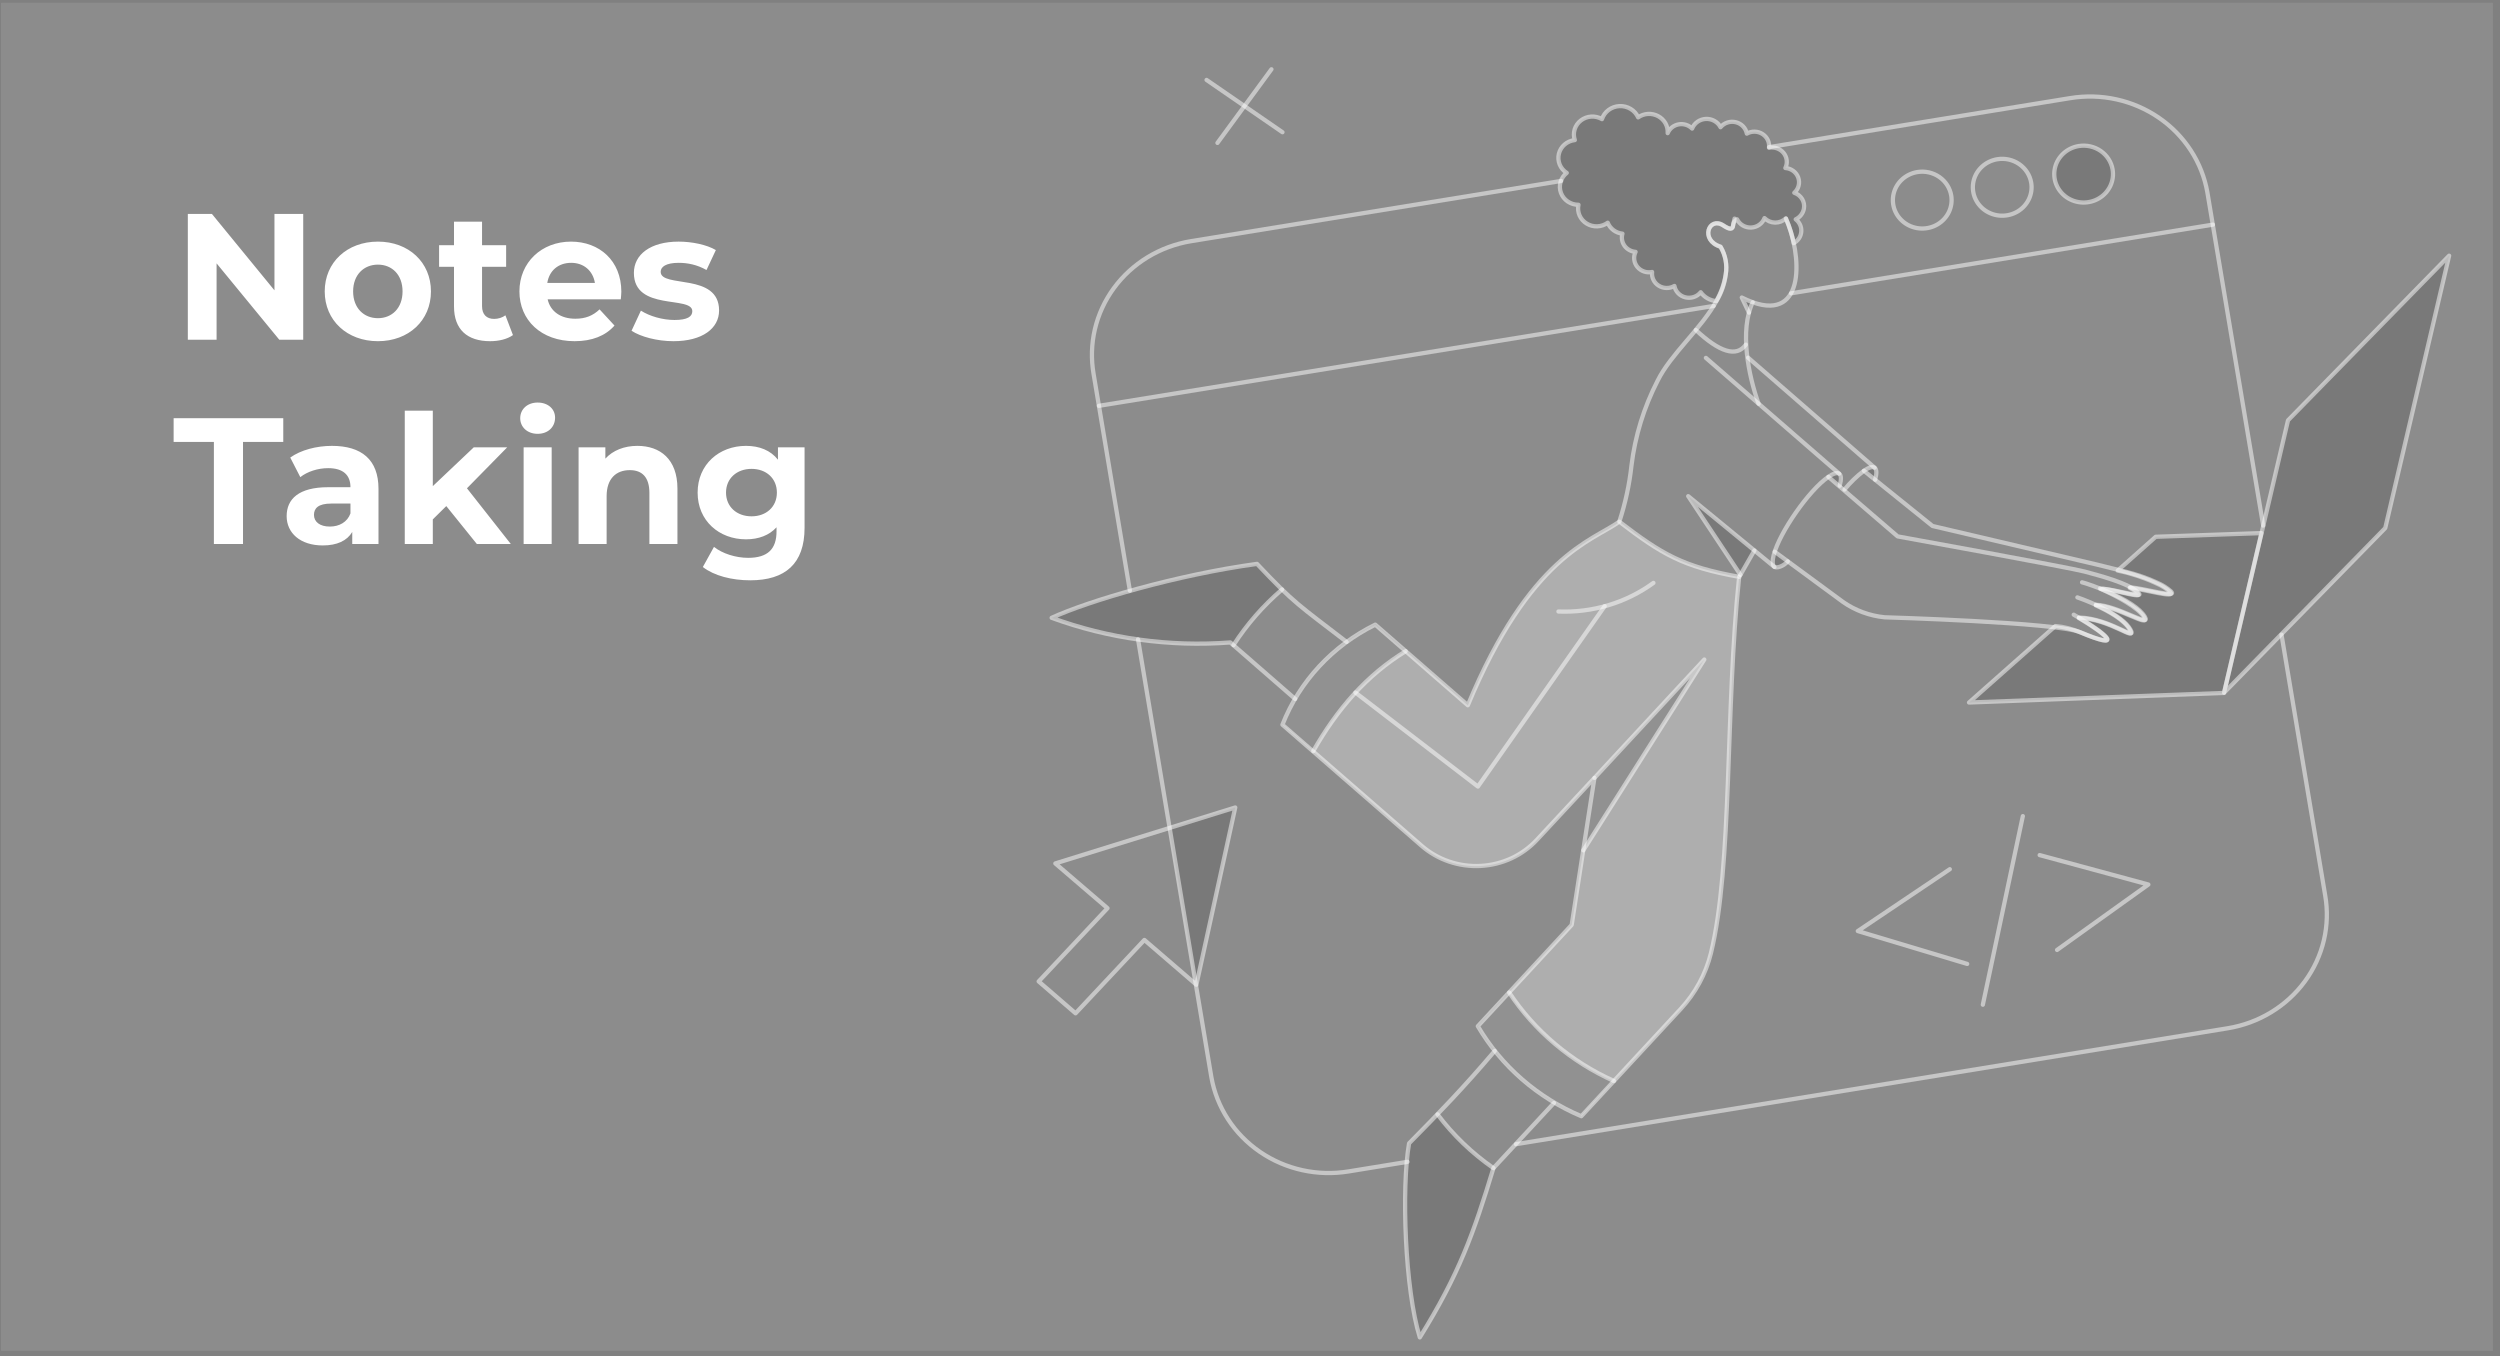 <svg xmlns="http://www.w3.org/2000/svg" width="306" height="166" viewBox="0 0 306 166" fill="none"><rect x="0" y="0" width="306" height="166" fill="#808080" stroke="none"/><rect x="0.129" y="0.34" width="305" height="165" fill="white" fill-opacity="0.1"></rect><path d="M198.211 63.879C195.565 66.023 187.365 67.531 179.668 86.342L168.337 76.476C163.108 79.046 159.055 83.412 156.973 88.721L174.011 103.548C175.985 105.259 178.579 106.142 181.224 106.004C183.87 105.866 186.351 104.718 188.123 102.811L195.183 95.199L192.378 113.213L180.892 125.609C183.774 130.509 188.216 134.375 193.554 136.63L205.715 123.53C207.515 121.592 208.787 119.248 209.417 116.712C212.063 105.956 211.164 86.979 212.876 70.63C206.013 69.39 203.47 67.882 198.211 63.879Z" fill="white" fill-opacity="0.3"></path><path d="M291.954 64.632L272.234 84.784L280.053 51.449L299.773 31.297L291.954 64.632Z" fill="#4D4D4D" fill-opacity="0.3"></path><path d="M229.438 57.243C229.179 57.076 228.729 57.226 228.141 57.629L229.506 58.717C229.732 57.947 229.732 57.411 229.438 57.243Z" fill="#4D4D4D" fill-opacity="0.3"></path><path d="M217.22 67.551C216.856 68.455 216.904 69.215 217.186 69.393C217.467 69.572 218.278 69.393 218.824 68.707L217.22 67.551Z" fill="#4D4D4D" fill-opacity="0.3"></path><path d="M225.098 57.981C224.839 57.814 224.389 57.965 223.801 58.367L225.166 59.456C225.389 58.702 225.371 58.166 225.098 57.981Z" fill="#4D4D4D" fill-opacity="0.3"></path><path d="M184.632 121.484L180.809 125.605C183.691 130.505 188.133 134.371 193.471 136.626L197.467 132.321C192.212 129.962 187.761 126.204 184.632 121.484Z" fill="#4D4D4D" fill-opacity="0.3"></path><path d="M206.637 60.73L213.037 70.362L214.732 67.381L206.637 60.73Z" fill="#4D4D4D" fill-opacity="0.3"></path><path d="M213.195 36.438L214.078 38.28L214.562 37.024L213.195 36.438Z" fill="#4D4D4D" fill-opacity="0.3"></path><path d="M208.608 80.727L195.167 95.2L193.801 104.078L208.608 80.727Z" fill="#4D4D4D" fill-opacity="0.3"></path><path d="M175.947 136.391C174.823 137.563 173.664 138.736 172.47 139.942C171.519 145.386 171.969 157.883 173.785 163.695C178.61 155.923 180.358 151 182.798 142.991C180.17 141.154 177.857 138.926 175.947 136.391Z" fill="#4D4D4D" fill-opacity="0.3"></path><path d="M156.906 72.151C156.076 71.347 155.124 70.359 153.862 69.035C144.069 70.375 133.293 73.541 128.727 75.635C135.692 78.186 143.153 79.215 150.577 78.65L150.957 78.985C152.59 76.442 154.594 74.14 156.906 72.151Z" fill="#4D4D4D" fill-opacity="0.3"></path><path d="M172.078 79.645L168.345 76.383C163.119 78.958 159.069 83.322 156.98 88.628L160.769 91.928C163.39 86.963 167.284 82.733 172.078 79.645Z" fill="#4D4D4D" fill-opacity="0.3"></path><path d="M220.806 25.535C220.88 25.129 220.802 24.711 220.586 24.356C220.371 24.001 220.031 23.731 219.63 23.596C219.888 23.364 220.071 23.064 220.157 22.733C220.243 22.403 220.226 22.055 220.11 21.733C219.994 21.411 219.783 21.128 219.504 20.921C219.225 20.713 218.889 20.589 218.537 20.564C218.68 20.268 218.737 19.94 218.698 19.616C218.661 19.292 218.531 18.984 218.323 18.727C218.116 18.47 217.839 18.274 217.523 18.161C217.207 18.047 216.865 18.021 216.534 18.084C216.577 17.759 216.524 17.429 216.382 17.131C216.24 16.834 216.015 16.581 215.732 16.401C215.449 16.221 215.12 16.122 214.782 16.115C214.443 16.107 214.11 16.192 213.819 16.359C213.757 16.025 213.597 15.715 213.358 15.467C213.12 15.219 212.812 15.043 212.472 14.96C212.133 14.877 211.775 14.89 211.444 14.999C211.112 15.107 210.819 15.306 210.601 15.572C210.436 15.252 210.178 14.986 209.86 14.805C209.541 14.625 209.175 14.538 208.806 14.556C208.437 14.574 208.082 14.695 207.783 14.905C207.485 15.115 207.256 15.405 207.124 15.739C206.915 15.526 206.654 15.367 206.365 15.277C206.076 15.187 205.768 15.169 205.469 15.224C205.171 15.28 204.892 15.407 204.658 15.594C204.424 15.782 204.242 16.023 204.13 16.296C204.16 15.877 204.065 15.459 203.858 15.091C203.65 14.722 203.338 14.418 202.959 14.215C202.579 14.013 202.148 13.919 201.715 13.945C201.282 13.972 200.866 14.118 200.516 14.366C200.325 13.937 200.002 13.575 199.593 13.329C199.183 13.083 198.706 12.964 198.224 12.987C197.743 13.011 197.28 13.177 196.898 13.462C196.517 13.747 196.234 14.138 196.088 14.583C195.692 14.351 195.232 14.242 194.771 14.271C194.309 14.3 193.867 14.465 193.505 14.744C193.143 15.024 192.878 15.404 192.746 15.833C192.614 16.262 192.621 16.721 192.766 17.146C192.303 17.197 191.867 17.385 191.518 17.684C191.169 17.983 190.924 18.38 190.816 18.819C190.708 19.258 190.742 19.718 190.914 20.138C191.086 20.557 191.387 20.915 191.777 21.163C191.412 21.449 191.148 21.838 191.021 22.276C190.894 22.713 190.91 23.178 191.068 23.607C191.225 24.035 191.516 24.406 191.901 24.667C192.285 24.928 192.743 25.068 193.213 25.066C193.119 25.503 193.164 25.957 193.344 26.368C193.524 26.779 193.828 27.127 194.218 27.365C194.607 27.604 195.062 27.722 195.523 27.703C195.983 27.684 196.426 27.53 196.794 27.261C196.939 27.622 197.184 27.938 197.501 28.174C197.818 28.411 198.196 28.559 198.594 28.602C198.521 28.852 198.507 29.115 198.551 29.372C198.596 29.628 198.699 29.872 198.853 30.084C199.006 30.298 199.207 30.475 199.44 30.604C199.674 30.732 199.934 30.809 200.201 30.828C200.057 31.125 200.001 31.454 200.04 31.78C200.079 32.105 200.211 32.413 200.422 32.67C200.632 32.926 200.913 33.12 201.232 33.23C201.551 33.34 201.895 33.361 202.225 33.291C202.185 33.617 202.241 33.947 202.385 34.243C202.529 34.54 202.757 34.792 203.041 34.97C203.325 35.148 203.656 35.245 203.994 35.25C204.333 35.255 204.666 35.169 204.956 35C205.018 35.334 205.179 35.644 205.418 35.891C205.658 36.139 205.967 36.315 206.307 36.396C206.647 36.477 207.005 36.462 207.336 36.351C207.667 36.24 207.958 36.038 208.174 35.77C208.392 36.073 208.675 36.327 209.003 36.515C209.331 36.703 209.698 36.82 210.077 36.859C210.656 35.845 211.048 34.741 211.236 33.597C211.428 32.432 211.203 31.238 210.598 30.213C208.021 29.392 209.18 26.461 210.927 27.6C211.757 28.153 212.072 28.117 212.138 27.583C212.143 27.429 212.191 27.279 212.277 27.148C212.362 27.018 212.483 26.913 212.626 26.844C212.78 27.159 213.026 27.422 213.334 27.601C213.641 27.78 213.997 27.866 214.356 27.851C214.714 27.834 215.06 27.716 215.349 27.51C215.638 27.304 215.859 27.02 215.982 26.694C216.149 26.865 216.35 27.002 216.573 27.097C216.797 27.192 217.037 27.242 217.28 27.245C217.524 27.248 217.765 27.204 217.991 27.115C218.217 27.026 218.422 26.894 218.594 26.727C219.022 27.703 219.347 28.719 219.562 29.759C219.822 29.617 220.042 29.416 220.202 29.173C220.364 28.93 220.46 28.652 220.484 28.364C220.507 28.076 220.458 27.787 220.34 27.522C220.222 27.257 220.038 27.024 219.805 26.844C220.065 26.716 220.291 26.532 220.465 26.304C220.639 26.077 220.756 25.814 220.806 25.535Z" fill="#4D4D4D" fill-opacity="0.3"></path><path d="M258.582 20.743C258.465 20.064 258.144 19.433 257.658 18.931C257.171 18.429 256.542 18.078 255.85 17.922C255.157 17.767 254.432 17.813 253.768 18.056C253.102 18.299 252.527 18.727 252.112 19.287C251.699 19.847 251.466 20.513 251.443 21.201C251.42 21.889 251.609 22.569 251.985 23.153C252.361 23.737 252.907 24.201 253.555 24.484C254.203 24.768 254.923 24.859 255.624 24.747C256.563 24.595 257.403 24.088 257.957 23.337C258.512 22.587 258.737 21.654 258.582 20.743Z" fill="#4D4D4D" fill-opacity="0.3"></path><path d="M151.199 98.836L143.086 101.365L146.438 120.529L151.199 98.836Z" fill="#4D4D4D" fill-opacity="0.3"></path><path d="M263.859 65.71L259.205 69.848C260.838 70.182 262.424 70.705 263.928 71.406C264.565 71.668 265.15 72.037 265.658 72.494C266.367 73.282 262.562 72.159 260.693 71.958H260.676C261.054 72.151 261.398 72.4 261.696 72.695C262.31 73.375 257.617 71.837 257.199 72.126C258.998 72.913 261.783 74.404 262.457 75.564C263.253 76.955 259.171 74.19 256.524 74.106C258.202 74.86 260.036 75.916 260.693 77.089C261.593 78.676 258.34 75.766 254.466 75.648H254.448C258.15 77.826 259.88 79.615 254.621 77.407C253.657 76.989 252.628 76.729 251.577 76.636L241.008 85.996L272.214 84.823L276.798 65.258L263.859 65.71Z" fill="#4D4D4D" fill-opacity="0.3"></path><path d="M291.954 64.632L272.234 84.784L280.053 51.449L299.773 31.297L291.954 64.632Z" stroke="white" stroke-opacity="0.5" stroke-width="0.522" stroke-linejoin="round"></path><path d="M263.859 65.702L259.205 69.84C260.838 70.174 262.424 70.697 263.928 71.398C264.565 71.661 265.15 72.029 265.658 72.487C266.367 73.274 262.562 72.151 260.693 71.951H260.676C261.054 72.143 261.398 72.392 261.696 72.688C262.31 73.367 257.617 71.829 257.199 72.118C258.998 72.905 261.783 74.396 262.457 75.556C263.253 76.947 259.171 74.182 256.524 74.098C258.202 74.852 260.036 75.908 260.693 77.081C261.593 78.668 258.34 75.758 254.466 75.64H254.448C258.15 77.818 259.88 79.608 254.621 77.399C253.657 76.981 252.628 76.721 251.577 76.629L241.008 85.988L272.214 84.816L276.798 65.25L263.859 65.702Z" stroke="white" stroke-opacity="0.5" stroke-width="0.522" stroke-linejoin="round"></path><path d="M220.798 25.535C220.872 25.129 220.794 24.711 220.578 24.356C220.363 24.001 220.023 23.731 219.622 23.596C219.881 23.364 220.064 23.064 220.149 22.733C220.235 22.403 220.218 22.055 220.102 21.733C219.986 21.411 219.775 21.128 219.496 20.921C219.217 20.713 218.881 20.589 218.529 20.564C218.672 20.268 218.729 19.94 218.691 19.616C218.653 19.292 218.523 18.984 218.316 18.727C218.108 18.47 217.831 18.274 217.515 18.161C217.199 18.047 216.857 18.021 216.527 18.084C216.569 17.759 216.517 17.429 216.374 17.131C216.232 16.834 216.008 16.581 215.724 16.401C215.441 16.221 215.112 16.122 214.774 16.115C214.435 16.107 214.102 16.192 213.811 16.359C213.749 16.025 213.589 15.715 213.351 15.467C213.112 15.219 212.804 15.043 212.464 14.96C212.125 14.877 211.768 14.89 211.436 14.999C211.104 15.107 210.811 15.306 210.593 15.572C210.428 15.252 210.171 14.986 209.852 14.805C209.533 14.625 209.167 14.538 208.798 14.556C208.43 14.574 208.074 14.695 207.776 14.905C207.477 15.115 207.248 15.405 207.116 15.739C206.907 15.526 206.646 15.367 206.357 15.277C206.068 15.187 205.76 15.169 205.462 15.224C205.163 15.28 204.884 15.407 204.65 15.594C204.416 15.782 204.235 16.023 204.122 16.296C204.152 15.877 204.057 15.459 203.85 15.091C203.642 14.722 203.33 14.418 202.951 14.215C202.571 14.013 202.14 13.919 201.707 13.945C201.274 13.972 200.859 14.118 200.509 14.366C200.317 13.937 199.995 13.575 199.585 13.329C199.175 13.083 198.698 12.964 198.216 12.987C197.735 13.011 197.272 13.177 196.89 13.462C196.509 13.747 196.226 14.138 196.08 14.583C195.684 14.351 195.224 14.242 194.763 14.271C194.301 14.3 193.859 14.465 193.498 14.744C193.136 15.024 192.871 15.404 192.738 15.833C192.606 16.262 192.613 16.721 192.758 17.146C192.295 17.197 191.859 17.385 191.51 17.684C191.161 17.983 190.916 18.38 190.808 18.819C190.7 19.258 190.734 19.718 190.906 20.138C191.078 20.557 191.38 20.915 191.769 21.163C191.404 21.449 191.14 21.838 191.013 22.276C190.886 22.713 190.902 23.178 191.06 23.607C191.218 24.035 191.509 24.406 191.893 24.667C192.277 24.928 192.736 25.068 193.205 25.066C193.111 25.503 193.157 25.957 193.336 26.368C193.516 26.779 193.821 27.127 194.21 27.365C194.599 27.604 195.054 27.722 195.515 27.703C195.975 27.684 196.419 27.53 196.786 27.261C196.931 27.622 197.176 27.938 197.493 28.174C197.811 28.411 198.189 28.559 198.587 28.602C198.513 28.852 198.499 29.115 198.543 29.372C198.588 29.628 198.691 29.872 198.845 30.084C198.999 30.298 199.199 30.475 199.433 30.604C199.666 30.732 199.926 30.809 200.194 30.828C200.049 31.125 199.993 31.454 200.032 31.78C200.071 32.105 200.203 32.413 200.414 32.67C200.625 32.926 200.905 33.12 201.224 33.23C201.543 33.34 201.887 33.361 202.217 33.291C202.178 33.617 202.233 33.947 202.377 34.243C202.521 34.54 202.749 34.792 203.033 34.97C203.318 35.148 203.648 35.245 203.986 35.25C204.325 35.255 204.658 35.169 204.949 35C205.01 35.334 205.171 35.644 205.411 35.891C205.65 36.139 205.959 36.315 206.299 36.396C206.639 36.477 206.997 36.462 207.328 36.351C207.66 36.24 207.951 36.038 208.166 35.77C208.384 36.073 208.667 36.327 208.995 36.515C209.324 36.703 209.69 36.82 210.069 36.859C210.648 35.845 211.041 34.741 211.228 33.597C211.42 32.432 211.195 31.238 210.591 30.213C208.013 29.392 209.172 26.461 210.919 27.6C211.75 28.153 212.065 28.117 212.13 27.583C212.135 27.429 212.183 27.279 212.269 27.148C212.355 27.018 212.475 26.913 212.618 26.844C212.772 27.159 213.018 27.422 213.326 27.601C213.633 27.78 213.989 27.866 214.348 27.851C214.707 27.834 215.053 27.716 215.341 27.51C215.631 27.304 215.851 27.02 215.974 26.694C216.141 26.865 216.343 27.002 216.566 27.097C216.789 27.192 217.029 27.242 217.272 27.245C217.516 27.248 217.757 27.204 217.983 27.115C218.209 27.026 218.414 26.894 218.586 26.727C219.014 27.703 219.339 28.719 219.555 29.759C219.814 29.617 220.034 29.416 220.195 29.173C220.356 28.93 220.452 28.652 220.476 28.364C220.5 28.076 220.45 27.787 220.332 27.522C220.214 27.257 220.03 27.024 219.797 26.844C220.057 26.716 220.283 26.532 220.457 26.304C220.631 26.077 220.748 25.814 220.798 25.535Z" stroke="white" stroke-opacity="0.5" stroke-width="0.522" stroke-linejoin="round"></path><path d="M219.23 35.901L270.865 27.492" stroke="white" stroke-opacity="0.5" stroke-width="0.522" stroke-linecap="round" stroke-linejoin="round"></path><path d="M134.504 49.674L209.751 37.445" stroke="white" stroke-opacity="0.5" stroke-width="0.522" stroke-linecap="round" stroke-linejoin="round"></path><path d="M213.969 43.777L229.451 57.245" stroke="white" stroke-opacity="0.5" stroke-width="0.522" stroke-linecap="round" stroke-linejoin="round"></path><path d="M229.517 58.718C229.724 57.965 229.725 57.427 229.447 57.244C229.189 57.075 228.719 57.225 228.133 57.63C227.254 58.301 226.459 59.071 225.766 59.922" stroke="white" stroke-opacity="0.5" stroke-width="0.522" stroke-linecap="round" stroke-linejoin="round"></path><path d="M164.823 78.568C158.976 74.062 158.492 73.928 153.856 69.019C144.065 70.36 133.289 73.526 128.723 75.62C135.693 78.17 143.159 79.2 150.587 78.635L158.527 85.553" stroke="white" stroke-opacity="0.5" stroke-width="0.522" stroke-linecap="round" stroke-linejoin="round"></path><path d="M208.801 43.805L225.113 57.976" stroke="white" stroke-opacity="0.5" stroke-width="0.522" stroke-linecap="round" stroke-linejoin="round"></path><path d="M217.189 69.391L206.637 60.73L213.027 70.36" stroke="white" stroke-opacity="0.5" stroke-width="0.522" stroke-linecap="round" stroke-linejoin="round"></path><path d="M254.844 71.277C255.481 71.411 261.317 73.386 262.541 75.499C263.361 76.905 259.22 74.108 256.539 74.025" stroke="white" stroke-opacity="0.5" stroke-width="0.522" stroke-linecap="round" stroke-linejoin="round"></path><path d="M254.273 73.121C255.899 73.691 259.753 75.267 260.76 77.041C261.671 78.651 258.393 75.701 254.464 75.584" stroke="white" stroke-opacity="0.5" stroke-width="0.522" stroke-linecap="round" stroke-linejoin="round"></path><path d="M253.825 75.239C257.942 77.567 260.211 79.723 254.621 77.383C251.733 76.174 230.677 75.557 230.677 75.557C228.829 75.372 227.064 74.718 225.56 73.662L217.223 67.531" stroke="white" stroke-opacity="0.5" stroke-width="0.522" stroke-linecap="round" stroke-linejoin="round"></path><path d="M223.793 58.367L232.269 65.654C232.269 65.654 253.511 69.507 255.137 69.956C256.763 70.406 260.657 71.362 261.797 72.62C262.403 73.289 259.066 72.134 257.04 72.034" stroke="white" stroke-opacity="0.5" stroke-width="0.522" stroke-linecap="round" stroke-linejoin="round"></path><path d="M225.179 59.453C225.387 58.699 225.388 58.161 225.11 57.979C224.851 57.809 224.382 57.96 223.795 58.364C221.402 60.013 217.845 65.127 217.101 67.929C216.919 68.617 216.952 69.236 217.188 69.386C217.461 69.563 218.243 69.353 218.826 68.716" stroke="white" stroke-opacity="0.5" stroke-width="0.522" stroke-linecap="round" stroke-linejoin="round"></path><path d="M190.754 74.849C194.93 75.019 199.038 73.782 202.378 71.348" stroke="white" stroke-opacity="0.5" stroke-width="0.522" stroke-linecap="round" stroke-linejoin="round"></path><path d="M212.883 70.612L214.734 67.379" stroke="white" stroke-opacity="0.5" stroke-width="0.522" stroke-linecap="round" stroke-linejoin="round"></path><path d="M213.69 42.183C212.548 43.791 210.455 43.088 207.566 40.391" stroke="white" stroke-opacity="0.5" stroke-width="0.522" stroke-linecap="round" stroke-linejoin="round"></path><path d="M195.165 95.218L208.608 80.727L193.801 104.078" stroke="white" stroke-opacity="0.5" stroke-width="0.522" stroke-linecap="round" stroke-linejoin="round"></path><path d="M174.007 103.528C174.984 104.377 176.123 105.032 177.361 105.454C178.599 105.877 179.91 106.059 181.221 105.99C182.531 105.922 183.815 105.604 184.999 105.056C186.182 104.506 187.243 103.737 188.119 102.791L195.157 95.221L192.374 113.207L180.888 125.603C183.77 130.503 188.212 134.369 193.551 136.623L205.711 123.507C207.511 121.568 208.784 119.225 209.413 116.689C212.06 105.933 211.16 86.939 212.872 70.606C205.988 69.367 203.445 67.859 198.204 63.855C194.817 66.253 187.258 68.032 179.661 86.324L168.334 76.458C163.108 79.033 159.057 83.397 156.969 88.703L174.007 103.528Z" stroke="white" stroke-opacity="0.5" stroke-width="0.522" stroke-linecap="round" stroke-linejoin="round"></path><path d="M214.534 36.995C214.076 36.829 213.629 36.637 213.195 36.418L214.074 38.269" stroke="white" stroke-opacity="0.5" stroke-width="0.522" stroke-linecap="round" stroke-linejoin="round"></path><path d="M215.25 49.422C213.976 45.861 212.918 40.414 214.53 37C221.08 39.327 220.525 31.104 218.606 26.758M198.207 63.845C198.943 61.605 199.442 59.298 199.695 56.96C200.135 53.364 201.213 49.867 202.881 46.625C204.511 43.309 208.253 40.251 210.165 36.725C210.737 35.756 211.101 34.685 211.234 33.576C211.427 32.41 211.202 31.216 210.597 30.192C208.02 29.371 209.184 26.433 210.926 27.579C211.759 28.128 212.085 28.098 212.137 27.562C212.183 27.28 212.242 27.012 212.311 26.758" stroke="white" stroke-opacity="0.5" stroke-width="0.522" stroke-linecap="round" stroke-linejoin="round"></path><path d="M184.719 121.48C187.847 126.201 192.3 129.96 197.556 132.319" stroke="white" stroke-opacity="0.5" stroke-width="0.522" stroke-linecap="round" stroke-linejoin="round"></path><path d="M160.742 91.936C163.648 86.822 167.281 82.622 172.055 79.707" stroke="white" stroke-opacity="0.5" stroke-width="0.522" stroke-linecap="round" stroke-linejoin="round"></path><path d="M182.953 128.637C179.298 132.957 176.029 136.348 172.47 139.944C171.519 145.388 171.969 157.884 173.785 163.697C178.61 155.925 180.358 150.983 182.798 142.978L190.202 135.005" stroke="white" stroke-opacity="0.5" stroke-width="0.522" stroke-linecap="round" stroke-linejoin="round"></path><path d="M150.973 78.97C152.606 76.431 154.61 74.135 156.923 72.152" stroke="white" stroke-opacity="0.5" stroke-width="0.522" stroke-linecap="round" stroke-linejoin="round"></path><path d="M260.757 71.884C262.642 72.069 266.479 73.207 265.773 72.42C265.26 71.958 264.67 71.584 264.026 71.315C261.586 70.16 259.252 69.79 256.657 69.104L236.537 64.38L228.141 57.621" stroke="white" stroke-opacity="0.5" stroke-width="0.522" stroke-linecap="round" stroke-linejoin="round"></path><path d="M196.412 74.195L180.896 96.273L165.898 84.765" stroke="white" stroke-opacity="0.5" stroke-width="0.522" stroke-linecap="round" stroke-linejoin="round"></path><path d="M238.828 23.923C238.944 24.602 238.849 25.299 238.556 25.927C238.264 26.554 237.785 27.083 237.182 27.447C236.579 27.811 235.877 27.993 235.167 27.971C234.456 27.949 233.768 27.724 233.19 27.323C232.612 26.922 232.17 26.365 231.918 25.721C231.668 25.077 231.62 24.375 231.781 23.704C231.941 23.034 232.304 22.425 232.822 21.954C233.341 21.483 233.992 21.171 234.693 21.058C235.634 20.908 236.598 21.125 237.373 21.662C238.148 22.199 238.671 23.012 238.828 23.923Z" stroke="white" stroke-opacity="0.5" stroke-width="0.522" stroke-linecap="round" stroke-linejoin="round"></path><path d="M248.617 22.353C248.733 23.032 248.639 23.729 248.345 24.356C248.053 24.983 247.574 25.513 246.971 25.877C246.368 26.24 245.666 26.423 244.956 26.401C244.245 26.379 243.557 26.153 242.979 25.753C242.401 25.352 241.959 24.794 241.707 24.15C241.457 23.506 241.409 22.805 241.57 22.134C241.73 21.464 242.093 20.854 242.612 20.383C243.13 19.912 243.781 19.601 244.482 19.488C245.423 19.337 246.386 19.555 247.162 20.092C247.937 20.629 248.46 21.442 248.617 22.353Z" stroke="white" stroke-opacity="0.5" stroke-width="0.522" stroke-linecap="round" stroke-linejoin="round"></path><path d="M258.582 20.739C258.698 21.419 258.603 22.116 258.31 22.743C258.018 23.37 257.539 23.899 256.935 24.263C256.333 24.627 255.631 24.81 254.921 24.788C254.21 24.766 253.522 24.54 252.944 24.14C252.366 23.739 251.924 23.181 251.672 22.537C251.422 21.893 251.374 21.192 251.535 20.521C251.695 19.85 252.058 19.241 252.576 18.77C253.095 18.299 253.746 17.988 254.447 17.875C255.388 17.724 256.352 17.941 257.127 18.478C257.902 19.015 258.426 19.829 258.582 20.739Z" stroke="white" stroke-opacity="0.5" stroke-width="0.522" stroke-linecap="round" stroke-linejoin="round"></path><path d="M155.623 8.48L149.016 17.493" stroke="white" stroke-opacity="0.5" stroke-width="0.522" stroke-linecap="round" stroke-linejoin="round"></path><path d="M156.973 16.184L147.684 9.785" stroke="white" stroke-opacity="0.5" stroke-width="0.522" stroke-linecap="round" stroke-linejoin="round"></path><path d="M129.382 105.619L129.174 105.686L135.557 111.164L127.133 120.126L131.648 124.029L140.072 115.05L146.437 120.529L151.194 98.836L129.382 105.619Z" stroke="white" stroke-opacity="0.5" stroke-width="0.522" stroke-linecap="round" stroke-linejoin="round"></path><path d="M240.783 117.983L227.395 113.962L238.656 106.391" stroke="white" stroke-opacity="0.5" stroke-width="0.522" stroke-linecap="round" stroke-linejoin="round"></path><path d="M251.784 116.273L262.958 108.266L249.656 104.664" stroke="white" stroke-opacity="0.5" stroke-width="0.522" stroke-linecap="round" stroke-linejoin="round"></path><path d="M247.595 99.894L242.699 122.978" stroke="white" stroke-opacity="0.5" stroke-width="0.522" stroke-linecap="round" stroke-linejoin="round"></path><path d="M139.297 78.258L148.27 131.837C148.591 133.665 149.281 135.413 150.299 136.982C151.318 138.551 152.646 139.91 154.207 140.982C155.769 142.054 157.533 142.817 159.4 143.229C161.266 143.64 163.198 143.691 165.084 143.379L172.279 142.207" stroke="white" stroke-opacity="0.5" stroke-width="0.522" stroke-linecap="round" stroke-linejoin="round"></path><path d="M279.255 77.676L284.599 109.577C284.921 111.404 284.868 113.274 284.444 115.082C284.019 116.889 283.23 118.598 282.124 120.11C281.017 121.622 279.613 122.908 277.993 123.895C276.372 124.881 274.568 125.549 272.68 125.859L185.562 140.047" stroke="white" stroke-opacity="0.5" stroke-width="0.522" stroke-linecap="round" stroke-linejoin="round"></path><path d="M191.084 22.148L145.779 29.519C143.892 29.83 142.086 30.498 140.466 31.484C138.846 32.471 137.442 33.757 136.335 35.269C135.228 36.781 134.44 38.489 134.015 40.297C133.591 42.104 133.538 43.975 133.86 45.802L138.298 72.299" stroke="white" stroke-opacity="0.5" stroke-width="0.522" stroke-linecap="round" stroke-linejoin="round"></path><path d="M216.543 18.006L253.371 12.014C255.257 11.702 257.189 11.753 259.055 12.164C260.922 12.575 262.686 13.339 264.247 14.411C265.809 15.482 267.137 16.842 268.156 18.411C269.175 19.98 269.864 21.728 270.184 23.556L277.013 64.325" stroke="white" stroke-opacity="0.5" stroke-width="0.522" stroke-linecap="round" stroke-linejoin="round"></path><path d="M175.949 136.395C177.855 138.929 180.167 141.152 182.799 142.978" stroke="white" stroke-opacity="0.5" stroke-width="0.522" stroke-linecap="round" stroke-linejoin="round"></path><path d="M33.594 26.186H37.114V41.586H34.188L26.51 32.236V41.586H22.99V26.186H25.938L33.594 35.536V26.186ZM46.258 41.762C42.496 41.762 39.746 39.232 39.746 35.668C39.746 32.104 42.496 29.574 46.258 29.574C50.02 29.574 52.748 32.104 52.748 35.668C52.748 39.232 50.02 41.762 46.258 41.762ZM46.258 38.946C47.974 38.946 49.272 37.714 49.272 35.668C49.272 33.622 47.974 32.39 46.258 32.39C44.542 32.39 43.222 33.622 43.222 35.668C43.222 37.714 44.542 38.946 46.258 38.946ZM61.862 38.594L62.786 41.014C62.082 41.52 61.048 41.762 59.992 41.762C57.198 41.762 55.57 40.332 55.57 37.516V32.654H53.744V30.014H55.57V27.132H59.002V30.014H61.95V32.654H59.002V37.472C59.002 38.484 59.552 39.034 60.476 39.034C60.982 39.034 61.488 38.88 61.862 38.594ZM76.051 35.712C76.051 35.976 76.007 36.35 75.985 36.636H67.031C67.361 38.11 68.615 39.012 70.419 39.012C71.673 39.012 72.575 38.638 73.389 37.868L75.215 39.848C74.115 41.102 72.465 41.762 70.331 41.762C66.239 41.762 63.577 39.188 63.577 35.668C63.577 32.126 66.283 29.574 69.891 29.574C73.367 29.574 76.051 31.906 76.051 35.712ZM69.913 32.17C68.351 32.17 67.229 33.116 66.987 34.634H72.817C72.575 33.138 71.453 32.17 69.913 32.17ZM82.428 41.762C80.426 41.762 78.402 41.212 77.302 40.486L78.446 38.022C79.502 38.704 81.108 39.166 82.56 39.166C84.144 39.166 84.738 38.748 84.738 38.088C84.738 36.152 77.588 38.132 77.588 33.402C77.588 31.158 79.612 29.574 83.066 29.574C84.694 29.574 86.498 29.948 87.62 30.608L86.476 33.05C85.31 32.39 84.144 32.17 83.066 32.17C81.526 32.17 80.866 32.654 80.866 33.27C80.866 35.294 88.016 33.336 88.016 38C88.016 40.2 85.97 41.762 82.428 41.762ZM26.18 66.586V54.09H21.252V51.186H34.672V54.09H29.744V66.586H26.18ZM40.63 54.574C44.238 54.574 46.328 56.246 46.328 59.832V66.586H43.116V65.112C42.478 66.19 41.246 66.762 39.508 66.762C36.736 66.762 35.086 65.222 35.086 63.176C35.086 61.086 36.56 59.634 40.168 59.634H42.896C42.896 58.16 42.016 57.302 40.168 57.302C38.914 57.302 37.616 57.72 36.758 58.402L35.526 56.004C36.824 55.08 38.738 54.574 40.63 54.574ZM40.366 64.452C41.51 64.452 42.5 63.924 42.896 62.846V61.636H40.542C38.936 61.636 38.43 62.23 38.43 63.022C38.43 63.88 39.156 64.452 40.366 64.452ZM58.366 66.586L54.626 61.944L52.976 63.572V66.586H49.544V50.262H52.976V59.502L57.992 54.75H62.084L57.156 59.766L62.524 66.586H58.366ZM65.808 53.1C64.532 53.1 63.674 52.264 63.674 51.186C63.674 50.108 64.532 49.272 65.808 49.272C67.084 49.272 67.942 50.064 67.942 51.12C67.942 52.264 67.084 53.1 65.808 53.1ZM64.092 66.586V54.75H67.524V66.586H64.092ZM78.013 54.574C80.807 54.574 82.919 56.202 82.919 59.81V66.586H79.487V60.338C79.487 58.424 78.607 57.544 77.089 57.544C75.439 57.544 74.251 58.556 74.251 60.734V66.586H70.819V54.75H74.097V56.136C75.021 55.124 76.407 54.574 78.013 54.574ZM95.223 54.75H98.479V64.606C98.479 69.006 96.103 71.03 91.835 71.03C89.591 71.03 87.413 70.48 86.027 69.402L87.391 66.938C88.403 67.752 90.053 68.28 91.571 68.28C93.991 68.28 95.047 67.18 95.047 65.046V64.54C94.145 65.53 92.847 66.014 91.307 66.014C88.029 66.014 85.389 63.748 85.389 60.294C85.389 56.84 88.029 54.574 91.307 54.574C92.957 54.574 94.321 55.124 95.223 56.268V54.75ZM91.989 63.198C93.793 63.198 95.091 62.032 95.091 60.294C95.091 58.556 93.793 57.39 91.989 57.39C90.185 57.39 88.865 58.556 88.865 60.294C88.865 62.032 90.185 63.198 91.989 63.198Z" fill="white"></path></svg>